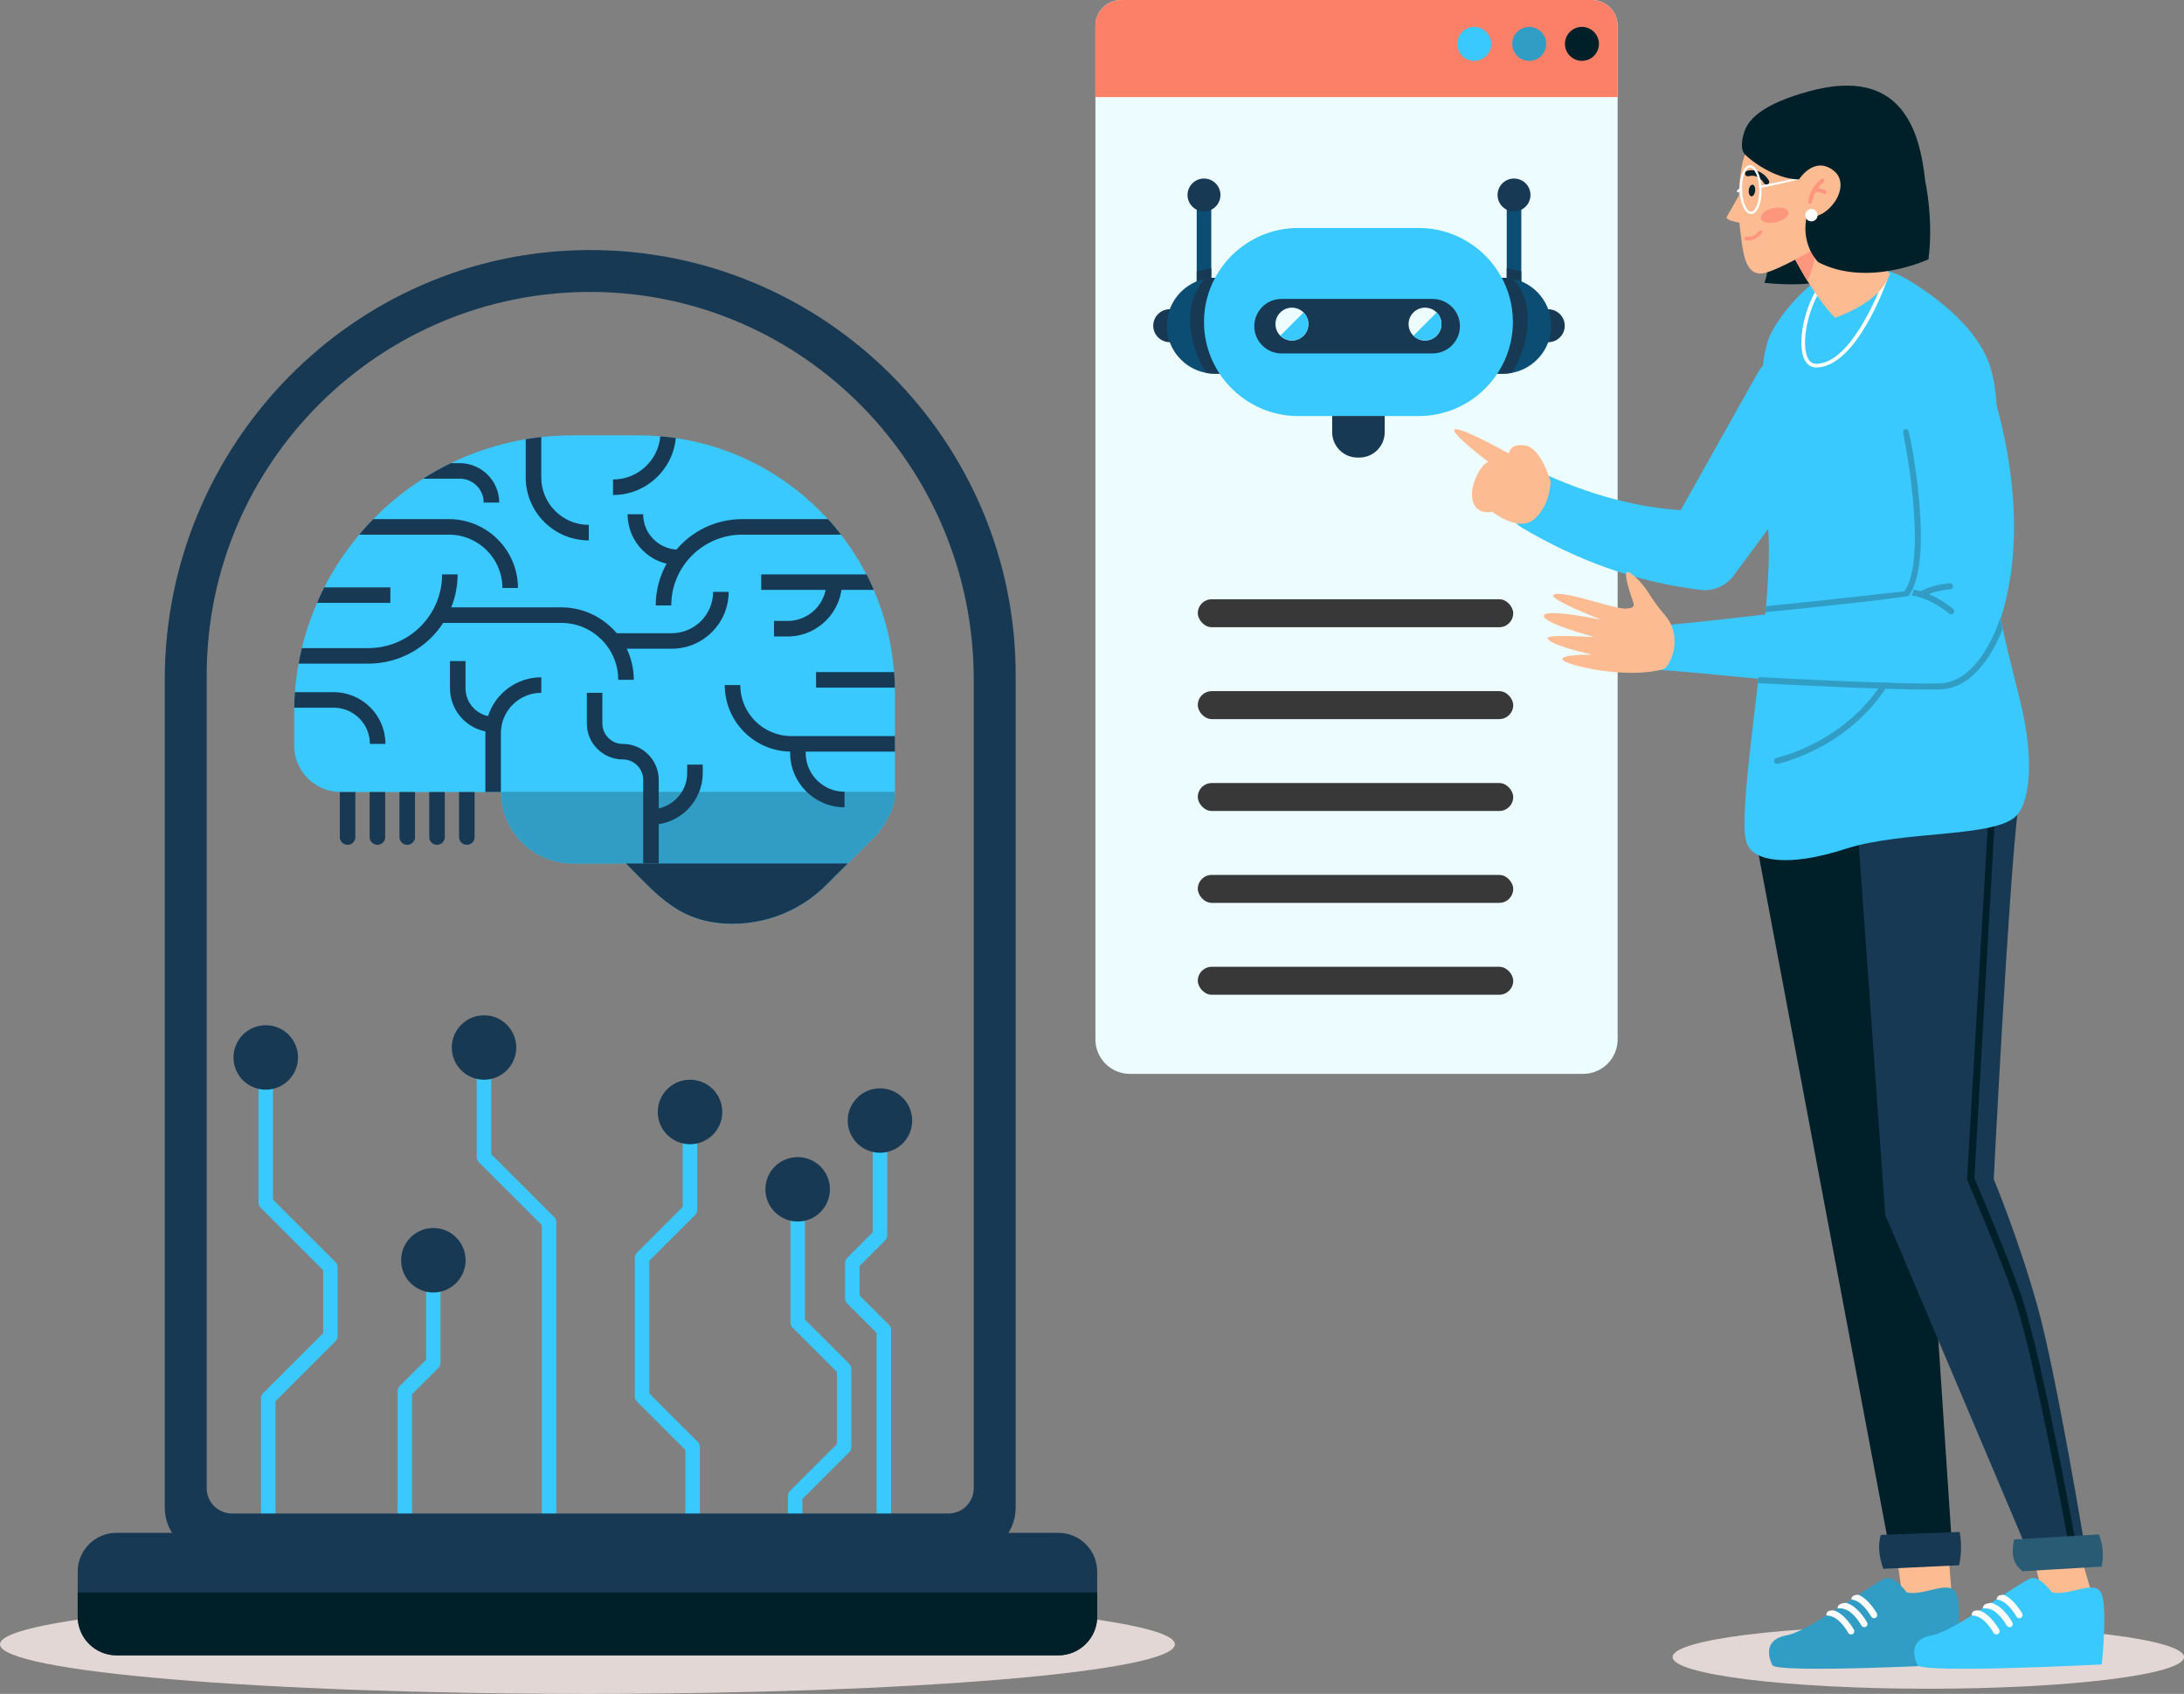 <svg width="597" height="463" viewBox="0 0 597 463" fill="none" xmlns="http://www.w3.org/2000/svg">
<rect x="0" y="0" width="597" height="463" fill="#808080" stroke="none"/>
<g clip-path="url(#clip0)">
<path d="M442.186 7.038V284.097C442.186 289.303 437.964 293.533 432.74 293.533H308.876C303.664 293.533 299.43 289.316 299.43 284.097V7.038C299.43 3.15 302.583 0 306.475 0H435.141C439.033 0 442.186 3.15 442.186 7.038Z" fill="#EDFCFF"/>
<path d="M442.186 7.038V26.542H299.43V7.038C299.43 3.15 302.583 0 306.475 0H435.141C439.033 0 442.186 3.15 442.186 7.038Z" fill="#FC8068"/>
<path d="M407.621 11.993C407.621 14.549 405.537 16.632 402.978 16.632C400.418 16.632 398.334 14.549 398.334 11.993C398.334 9.436 400.418 7.354 402.978 7.354C405.537 7.354 407.621 9.436 407.621 11.993Z" fill="#39C9FE"/>
<path d="M422.661 11.993C422.661 14.549 420.589 16.632 418.017 16.632C415.444 16.632 413.373 14.549 413.373 11.993C413.373 9.436 415.457 7.354 418.017 7.354C420.576 7.354 422.661 9.436 422.661 11.993Z" fill="#319DC5"/>
<path d="M437.067 11.993C437.067 14.549 434.996 16.632 432.423 16.632C429.864 16.632 427.779 14.549 427.779 11.993C427.779 9.436 429.864 7.354 432.423 7.354C434.982 7.354 437.067 9.436 437.067 11.993Z" fill="#002029"/>
<path d="M391.791 95.982H349.839C344.496 95.982 340.129 91.62 340.129 86.282V85.623C340.129 80.286 344.496 75.924 349.839 75.924H391.791C397.134 75.924 401.5 80.286 401.5 85.623V86.282C401.5 91.62 397.134 95.982 391.791 95.982Z" fill="#319DC5"/>
<path d="M331.105 53.295H327.121V81.09H331.105V53.295Z" fill="#0C4E73"/>
<path d="M333.611 53.295C333.611 55.773 331.592 57.789 329.112 57.789C326.632 57.789 324.613 55.773 324.613 53.295C324.613 50.818 326.632 48.801 329.112 48.801C331.592 48.801 333.611 50.805 333.611 53.295Z" fill="#173953"/>
<path d="M331.105 73.275V76.2C330.103 76.503 328.48 76.978 327.121 77.386V74.21C327.121 74.21 329.825 73.485 331.105 73.275Z" fill="#173953"/>
<path d="M324.232 89.037C324.232 91.158 322.754 92.937 320.788 93.412C320.459 93.491 320.102 93.531 319.733 93.531C319.456 93.531 319.179 93.504 318.915 93.451C316.817 93.069 315.234 91.224 315.234 89.023C315.234 86.836 316.791 85.017 318.862 84.608C319.153 84.556 319.443 84.516 319.746 84.516C320.102 84.516 320.459 84.556 320.802 84.635C322.767 85.135 324.232 86.915 324.232 89.037Z" fill="#173953"/>
<path d="M356.343 89.037C356.343 92.647 354.865 95.916 352.49 98.288C350.116 100.66 346.831 102.136 343.229 102.136H332.082C331.303 102.136 330.538 102.07 329.799 101.939C323.665 100.858 318.955 95.468 318.955 89.037C318.955 85.425 320.433 82.157 322.807 79.785C324.575 78.019 326.857 76.741 329.39 76.213C330.261 76.029 331.158 75.937 332.082 75.937H343.229C350.432 75.924 356.343 81.814 356.343 89.037Z" fill="#0C4E73"/>
<path d="M336.527 101.491C336.501 101.715 336.487 101.939 336.448 102.136H332.055C331.276 102.136 330.511 102.07 329.772 101.939C328.005 99.316 325.854 94.703 325.379 89.037C324.812 82.329 327.701 77.966 329.363 76.213C330.234 76.029 331.131 75.937 332.055 75.937H335.604C338.519 81.248 336.923 96.944 336.527 101.491Z" fill="#173953"/>
<path d="M415.853 53.295H411.869V81.09H415.853V53.295Z" fill="#0C4E73"/>
<path d="M409.363 53.295C409.363 55.773 411.382 57.789 413.862 57.789C416.342 57.789 418.361 55.773 418.361 53.295C418.361 50.818 416.342 48.801 413.862 48.801C411.382 48.801 409.363 50.805 409.363 53.295Z" fill="#173953"/>
<path d="M411.869 73.275V76.2C412.872 76.503 414.494 76.978 415.853 77.386V74.21C415.84 74.21 413.136 73.485 411.869 73.275Z" fill="#173953"/>
<path d="M418.729 89.037C418.729 91.514 420.747 93.531 423.227 93.531C425.707 93.531 427.726 91.514 427.726 89.037C427.726 86.559 425.707 84.543 423.227 84.543C420.747 84.543 418.729 86.546 418.729 89.037Z" fill="#173953"/>
<path d="M386.633 89.037C386.633 92.647 388.11 95.916 390.485 98.288C392.86 100.66 396.145 102.136 399.746 102.136H410.894C411.672 102.136 412.437 102.07 413.176 101.939C419.311 100.858 424.02 95.468 424.02 89.037C424.02 85.425 422.543 82.157 420.168 79.785C418.4 78.019 416.118 76.741 413.585 76.213C412.714 76.029 411.817 75.937 410.894 75.937H399.746C392.53 75.924 386.633 81.814 386.633 89.037Z" fill="#0C4E73"/>
<path d="M406.434 101.491C406.461 101.715 406.474 101.939 406.513 102.136H410.906C411.685 102.136 412.45 102.07 413.189 101.939C414.957 99.316 417.107 94.703 417.582 89.037C418.149 82.329 415.26 77.966 413.598 76.213C412.727 76.029 411.83 75.937 410.906 75.937H407.358C404.442 81.248 406.052 96.944 406.434 101.491Z" fill="#173953"/>
<path d="M413.558 88.008C413.558 89.906 413.347 91.751 412.952 93.531C412.952 93.531 412.952 93.531 412.952 93.544C411.87 98.407 409.416 102.756 405.999 106.169C401.342 110.821 394.904 113.721 387.833 113.721H354.852C342.596 113.721 332.266 105.049 329.72 93.531C329.324 91.751 329.113 89.906 329.113 88.008C329.113 83.541 330.261 79.337 332.293 75.673C333.467 73.538 334.944 71.575 336.673 69.861C341.343 65.209 347.767 62.31 354.852 62.31H387.833C397.371 62.31 405.748 67.568 410.181 75.331L410.194 75.344C412.332 79.073 413.558 83.396 413.558 88.008Z" fill="#39C9FE"/>
<path d="M350.313 96.601C346.197 96.601 342.859 93.254 342.859 89.155C342.859 85.043 346.21 81.709 350.313 81.709H391.619C395.735 81.709 399.073 85.056 399.073 89.155C399.073 93.267 395.722 96.601 391.619 96.601H350.313Z" fill="#173953"/>
<path d="M356.329 91.764C354.574 93.517 351.725 93.517 349.97 91.764C348.216 90.012 348.216 87.165 349.97 85.412C351.725 83.659 354.574 83.659 356.329 85.412C358.084 87.165 358.084 90.012 356.329 91.764Z" fill="#EDFCFF"/>
<path d="M356.329 91.764C354.575 93.517 351.725 93.517 349.971 91.764L356.329 85.412C358.084 87.165 358.084 90.012 356.329 91.764Z" fill="#39C9FE"/>
<path d="M392.714 91.764C390.959 93.517 388.11 93.517 386.355 91.764C384.6 90.012 384.6 87.165 386.355 85.412C388.11 83.659 390.959 83.659 392.714 85.412C394.468 87.165 394.468 90.012 392.714 91.764Z" fill="#EDFCFF"/>
<path d="M392.714 91.764C390.96 93.517 388.11 93.517 386.355 91.764L392.714 85.412C394.469 87.165 394.469 90.012 392.714 91.764Z" fill="#39C9FE"/>
<path d="M371.567 125.067H371.092C367.253 125.067 364.152 121.957 364.152 118.135V113.707H378.506V118.135C378.506 121.97 375.406 125.067 371.567 125.067Z" fill="#173953"/>
<path d="M160.579 463C249.264 463 321.158 456.934 321.158 449.452C321.158 441.97 249.264 435.904 160.579 435.904C71.894 435.904 0 441.97 0 449.452C0 456.934 71.894 463 160.579 463Z" fill="#E3D7D5"/>
<path d="M73.325 415.675C72.23 415.675 71.346 414.792 71.346 413.698V382.187C71.346 381.66 71.557 381.159 71.927 380.79L88.325 364.409V347.171L71.241 330.104C70.871 329.735 70.66 329.234 70.66 328.707V291.78C70.66 290.686 71.544 289.803 72.639 289.803C73.734 289.803 74.618 290.686 74.618 291.78V327.89L91.702 344.957C92.072 345.326 92.283 345.827 92.283 346.354V365.226C92.283 365.753 92.072 366.254 91.702 366.623L75.304 383.004V413.698C75.304 414.792 74.42 415.675 73.325 415.675Z" fill="#39C9FE"/>
<path d="M110.659 417.968C109.564 417.968 108.68 417.085 108.68 415.991V380.276C108.68 379.749 108.891 379.248 109.26 378.879L116.476 371.67V349.411C116.476 348.317 117.36 347.435 118.455 347.435C119.55 347.435 120.434 348.317 120.434 349.411V372.488C120.434 373.015 120.223 373.516 119.854 373.885L112.637 381.093V415.991C112.637 417.072 111.74 417.968 110.659 417.968Z" fill="#39C9FE"/>
<path d="M150.092 417.968C148.997 417.968 148.113 417.085 148.113 415.991V334.875L130.897 317.677C130.527 317.308 130.316 316.807 130.316 316.28V289.382C130.316 288.288 131.2 287.405 132.295 287.405C133.39 287.405 134.274 288.288 134.274 289.382V315.463L151.49 332.661C151.86 333.03 152.071 333.531 152.071 334.058V415.991C152.071 417.072 151.187 417.968 150.092 417.968Z" fill="#39C9FE"/>
<path d="M189.327 420.959C188.232 420.959 187.348 420.076 187.348 418.983V396.315L174.116 383.097C173.746 382.728 173.535 382.227 173.535 381.7V343.797C173.535 343.27 173.746 342.769 174.116 342.4L186.635 329.893V306.277C186.635 305.183 187.519 304.3 188.614 304.3C189.709 304.3 190.593 305.183 190.593 306.277V330.711C190.593 331.238 190.382 331.738 190.013 332.107L177.493 344.614V380.882L190.725 394.101C191.094 394.47 191.305 394.971 191.305 395.498V418.983C191.305 420.076 190.422 420.959 189.327 420.959Z" fill="#39C9FE"/>
<path d="M217.346 422.198C216.251 422.198 215.367 421.315 215.367 420.221V408.914C215.367 408.387 215.578 407.886 215.948 407.517L228.758 394.72V374.978L216.647 362.88C216.277 362.511 216.066 362.01 216.066 361.483V327.706C216.066 326.612 216.95 325.729 218.045 325.729C219.14 325.729 220.024 326.612 220.024 327.706V360.666L232.135 372.764C232.504 373.133 232.715 373.634 232.715 374.161V395.551C232.715 396.078 232.504 396.579 232.135 396.948L219.325 409.744V420.221C219.325 421.315 218.441 422.198 217.346 422.198Z" fill="#39C9FE"/>
<path d="M241.596 415.675C240.501 415.675 239.617 414.792 239.617 413.698V364.317L231.582 356.291C231.213 355.922 231.002 355.421 231.002 354.894V345.22C231.002 344.693 231.213 344.192 231.582 343.823L238.561 336.852V311.008C238.561 309.914 239.445 309.031 240.54 309.031C241.635 309.031 242.519 309.914 242.519 311.008V337.669C242.519 338.196 242.308 338.697 241.939 339.066L234.96 346.038V354.077L242.994 362.103C243.363 362.472 243.574 362.972 243.574 363.5V413.698C243.574 414.792 242.691 415.675 241.596 415.675Z" fill="#39C9FE"/>
<path d="M81.465 289.039C81.465 293.902 77.52 297.856 72.639 297.856C67.771 297.856 63.826 293.915 63.826 289.039C63.826 284.176 67.771 280.235 72.639 280.235C77.52 280.222 81.465 284.176 81.465 289.039Z" fill="#173953"/>
<path d="M127.27 344.469C127.27 349.332 123.325 353.286 118.457 353.286C113.589 353.286 109.645 349.345 109.645 344.469C109.645 339.606 113.589 335.653 118.457 335.653C123.325 335.653 127.27 339.606 127.27 344.469Z" fill="#173953"/>
<path d="M141.121 286.324C141.121 291.187 137.177 295.128 132.309 295.128C127.441 295.128 123.496 291.187 123.496 286.324C123.496 281.461 127.441 277.521 132.309 277.521C137.177 277.507 141.121 281.448 141.121 286.324Z" fill="#173953"/>
<path d="M197.439 303.944C197.439 308.807 193.495 312.761 188.613 312.761C183.745 312.761 179.801 308.82 179.801 303.944C179.801 299.081 183.745 295.128 188.613 295.128C193.481 295.128 197.439 299.068 197.439 303.944Z" fill="#173953"/>
<path d="M226.859 325.083C226.859 329.946 222.915 333.887 218.046 333.887C213.178 333.887 209.221 329.946 209.221 325.083C209.221 320.22 213.165 316.28 218.046 316.28C222.915 316.28 226.859 320.22 226.859 325.083Z" fill="#173953"/>
<path d="M249.352 306.29C249.352 311.153 245.407 315.094 240.539 315.094C235.671 315.094 231.727 311.153 231.727 306.29C231.727 301.427 235.671 297.487 240.539 297.487C245.394 297.473 249.352 301.427 249.352 306.29Z" fill="#173953"/>
<path d="M299.918 429.552V441.887C299.918 447.699 295.156 452.457 289.338 452.457H31.821C26.003 452.457 21.24 447.699 21.24 441.887V429.552C21.24 423.74 26.003 418.983 31.821 418.983H289.338C295.156 418.983 299.918 423.74 299.918 429.552Z" fill="#173953"/>
<path d="M299.918 435.285V441.887C299.918 447.699 295.156 452.457 289.338 452.457H31.821C26.003 452.457 21.24 447.699 21.24 441.887V435.285H299.918Z" fill="#002029"/>
<path d="M264.562 425.15H58.126C50.897 425.15 45.039 419.299 45.039 412.077V185.796C45.039 121.694 96.477 68.715 160.658 68.346C225.09 67.977 277.636 120.231 277.636 184.517V412.077C277.636 419.299 271.778 425.15 264.562 425.15ZM63.416 413.698H259.259C263.071 413.698 266.172 410.614 266.172 406.792V185.677C266.172 127.888 219.8 80.141 161.951 79.798C103.864 79.469 56.503 126.57 56.503 184.517V406.792C56.503 410.614 59.604 413.698 63.416 413.698Z" fill="#173953"/>
<path d="M244.628 189.09V216.489H93.152C86.121 216.489 80.408 210.783 80.408 203.758V194.955C80.408 194.441 80.408 193.94 80.421 193.453C80.448 192.029 80.501 190.606 80.619 189.209C80.817 186.586 81.147 183.99 81.622 181.42C81.873 179.997 82.176 178.574 82.506 177.177C83.522 172.894 84.933 168.755 86.648 164.802C87.268 163.365 87.928 161.955 88.64 160.558C91.252 155.379 94.485 150.555 98.178 146.154C99.405 144.691 100.685 143.267 102.044 141.91C104.273 139.604 106.661 137.442 109.181 135.439C111.252 133.805 113.403 132.276 115.632 130.853C118.073 129.298 120.606 127.888 123.218 126.609C129.59 123.512 136.476 121.285 143.693 120.059C145.091 119.822 146.516 119.638 147.941 119.466C150.724 119.177 153.574 119.005 156.437 119.005H174.471C176.516 119.005 178.508 119.084 180.5 119.282C181.924 119.387 183.323 119.532 184.721 119.743C201.12 122.142 215.671 130.234 226.304 141.923C227.57 143.281 228.771 144.704 229.892 146.167C232.531 149.554 234.866 153.191 236.832 157.026C237.557 158.423 238.23 159.833 238.85 161.27C241.871 168.228 243.797 175.78 244.391 183.713C244.496 185.11 244.562 186.534 244.589 187.957C244.628 188.326 244.628 188.708 244.628 189.09Z" fill="#39C9FE"/>
<path d="M244.642 216.489C244.642 220.562 242.993 223.579 240.288 227.335C240.183 227.494 240.051 227.665 239.932 227.849L225.882 241.885C219.088 248.659 209.88 252.481 200.289 252.481C193.112 252.481 187.98 250.517 183.653 247.552C179.326 244.587 175.79 240.672 171.872 236.732L171.147 236.007H156.516C149.762 236.007 143.772 232.554 140.263 227.322C138.165 224.212 136.965 220.496 136.965 216.476H244.642V216.489Z" fill="#39C9FE"/>
<path d="M244.642 216.489C244.642 220.562 242.993 223.579 240.288 227.335C240.183 227.494 240.051 227.665 239.932 227.849L225.882 241.885C219.088 248.659 209.88 252.481 200.289 252.481C193.112 252.481 187.98 250.517 183.653 247.552C179.326 244.587 175.79 240.672 171.872 236.732L171.147 236.007H156.516C149.762 236.007 143.772 232.554 140.263 227.322C138.165 224.212 136.965 220.496 136.965 216.476H244.642V216.489Z" fill="#319DC5"/>
<path d="M231.74 236.02L225.856 241.898C219.075 248.672 209.867 252.494 200.263 252.494C193.086 252.494 187.954 250.53 183.627 247.578C179.3 244.613 175.764 240.699 171.833 236.758L171.107 236.034H231.74V236.02Z" fill="#173953"/>
<path d="M105.356 203.324H101.108C101.108 197.868 96.675 193.439 91.213 193.439H80.422C80.448 192.016 80.501 190.593 80.607 189.196H91.2C99.01 189.196 105.356 195.535 105.356 203.324Z" fill="#173953"/>
<path d="M125.09 157C125.09 160.189 124.47 163.233 123.349 166.014C122.755 167.503 122.03 168.927 121.146 170.258C116.819 176.966 109.246 181.394 100.671 181.394H81.621C81.872 179.971 82.175 178.547 82.518 177.15H100.684C111.819 177.15 120.856 168.11 120.856 157H125.09Z" fill="#173953"/>
<path d="M244.628 201.202V205.445H216C206.106 205.261 198.111 197.169 198.111 187.245H202.359C202.359 194.942 208.626 201.202 216.33 201.202H244.628Z" fill="#173953"/>
<path d="M106.701 160.545V164.789H86.648C87.269 163.352 87.928 161.942 88.641 160.545H106.701Z" fill="#173953"/>
<path d="M229.905 146.14H202.887C192.201 146.14 183.494 154.812 183.494 165.487H179.246C179.246 161.349 180.328 157.461 182.214 154.074C182.98 152.69 183.877 151.399 184.919 150.213C189.233 145.126 195.684 141.897 202.887 141.897H226.317C227.597 143.254 228.784 144.678 229.905 146.14Z" fill="#173953"/>
<path d="M238.877 161.243H208.086V157H236.872C237.584 158.41 238.257 159.807 238.877 161.243Z" fill="#173953"/>
<path d="M147.966 185.124V189.367C141.871 189.367 136.924 194.309 136.924 200.398V216.476H132.676V200.398C132.676 200.253 132.676 200.082 132.702 199.937C132.729 198.474 132.979 197.077 133.401 195.759C135.38 189.591 141.159 185.124 147.966 185.124Z" fill="#173953"/>
<path d="M160.948 143.465V147.709C151.436 147.709 143.705 139.986 143.705 130.484V120.046C145.103 119.809 146.528 119.625 147.953 119.453V130.484C147.953 137.653 153.771 143.465 160.948 143.465Z" fill="#173953"/>
<path d="M184.734 119.73C183.903 128.454 176.541 135.307 167.57 135.307V131.064C174.351 131.064 179.905 125.871 180.499 119.269C181.924 119.361 183.335 119.519 184.734 119.73Z" fill="#173953"/>
<path d="M141.581 160.716H137.333C137.333 152.677 130.776 146.14 122.716 146.14H98.178C99.405 144.678 100.684 143.254 102.043 141.897H122.716C133.098 141.897 141.581 150.344 141.581 160.716Z" fill="#173953"/>
<path d="M185.882 154.483H185.499C177.808 154.483 171.555 148.236 171.555 140.553H175.803C175.803 145.89 180.156 150.239 185.499 150.239H185.882V154.483Z" fill="#173953"/>
<path d="M135.024 200.147C128.402 200.147 123.006 194.757 123.006 188.141V180.695H127.254V188.141C127.254 192.425 130.737 195.904 135.024 195.904V200.147Z" fill="#173953"/>
<path d="M180.065 236.02H175.817V213.155C175.817 210.084 173.31 207.58 170.237 207.58C164.814 207.58 160.408 203.179 160.408 197.762V189.367H164.656V197.762C164.656 200.833 167.163 203.337 170.237 203.337C175.659 203.337 180.065 207.739 180.065 213.155V236.02Z" fill="#173953"/>
<path d="M177.939 225.438V221.194C183.401 221.194 187.847 216.753 187.847 211.297V209.004H192.095V211.297C192.095 219.085 185.749 225.438 177.939 225.438Z" fill="#173953"/>
<path d="M173.244 185.822H168.996C168.996 177.243 162.004 170.258 153.416 170.258H119.986V166.014H153.416C164.353 166.027 173.244 174.91 173.244 185.822Z" fill="#173953"/>
<path d="M183.612 177.322H167.57V173.078H183.612C189.852 173.078 194.932 168.004 194.932 161.771H199.18C199.18 170.35 192.201 177.322 183.612 177.322Z" fill="#173953"/>
<path d="M230.856 220.654C222.664 220.654 215.988 213.985 215.988 205.801V203.324H220.236V205.801C220.236 211.653 224.999 216.41 230.856 216.41V220.654Z" fill="#173953"/>
<path d="M215.289 173.974H211.568V169.731H215.289C221.146 169.731 225.909 164.973 225.909 159.122H230.157C230.157 167.319 223.481 173.974 215.289 173.974Z" fill="#173953"/>
<path d="M244.616 187.944H223.072V183.7H244.418C244.523 185.097 244.589 186.521 244.616 187.944Z" fill="#173953"/>
<path d="M136.464 137.377H132.216C132.216 133.765 129.288 130.84 125.673 130.84H115.646C118.087 129.285 120.62 127.875 123.232 126.596H125.673C131.609 126.596 136.464 131.433 136.464 137.377Z" fill="#173953"/>
<path d="M92.889 216.476V228.811C92.889 230.011 93.878 230.96 95.079 230.92C95.092 230.92 95.105 230.92 95.118 230.92C96.24 230.867 97.137 229.945 97.137 228.825V216.489H92.889V216.476Z" fill="#173953"/>
<path d="M101.041 216.476V228.811C101.041 230.011 102.03 230.96 103.231 230.92C103.244 230.92 103.257 230.92 103.271 230.92C104.392 230.867 105.289 229.945 105.289 228.825V216.489H101.041V216.476Z" fill="#173953"/>
<path d="M109.195 216.476V228.811C109.195 230.011 110.185 230.96 111.385 230.92C111.398 230.92 111.412 230.92 111.425 230.92C112.546 230.867 113.443 229.945 113.443 228.825V216.489H109.195V216.476Z" fill="#173953"/>
<path d="M117.334 216.476V228.811C117.334 230.011 118.323 230.96 119.524 230.92C119.537 230.92 119.55 230.92 119.564 230.92C120.685 230.867 121.582 229.945 121.582 228.825V216.489H117.334V216.476Z" fill="#173953"/>
<path d="M125.488 216.476V228.811C125.488 230.011 126.478 230.96 127.678 230.92C127.691 230.92 127.705 230.92 127.718 230.92C128.839 230.867 129.736 229.945 129.736 228.825V216.489H125.488V216.476Z" fill="#173953"/>
<path d="M527.107 461.59C565.708 461.59 597.001 457.713 597.001 452.931C597.001 448.149 565.708 444.273 527.107 444.273C488.505 444.273 457.213 448.149 457.213 452.931C457.213 457.713 488.505 461.59 527.107 461.59Z" fill="#E3D7D5"/>
<path d="M416.014 144.23C423.283 148.526 431.053 152.308 439.272 155.221C447.478 158.146 456.106 160.176 464.865 161.23C468.467 161.665 471.844 160.084 473.863 157.369L474.628 156.328L503.625 117.239C508.189 111.085 506.897 102.387 500.736 97.814C494.575 93.254 485.868 94.545 481.29 100.7C480.947 101.161 480.604 101.701 480.34 102.176L459.417 139.459C454.456 139.103 449.509 138.365 444.602 137.245C437.412 135.611 430.314 133.159 423.349 130.075L423.309 130.062C419.285 128.283 414.576 130.102 412.795 134.121C411.119 137.877 412.57 142.2 416.014 144.23Z" fill="#39C9FE"/>
<path d="M407.662 139.946C407.768 139.933 407.886 139.92 407.992 139.894C407.992 139.894 408.203 140.065 408.585 140.342C410.419 141.633 416.052 145.113 419.641 141.686C419.918 141.422 420.182 141.146 420.432 140.869C420.696 140.553 420.947 140.236 421.184 139.907C423.955 136.019 423.849 131.538 423.849 131.538C423.849 131.538 421.277 122.379 416.87 121.746C414.324 121.377 413.269 122.208 412.847 122.959C412.53 123.512 412.543 124.026 412.543 124.026C412.543 124.026 412.253 123.868 411.752 123.591C408.928 122.036 399.351 116.857 397.728 117.345C395.815 117.911 406.884 126.28 406.884 126.28C406.884 126.28 405.142 126.451 403.269 130.945C401.422 135.36 402.213 140.698 407.662 139.946Z" fill="#FDBB92"/>
<path d="M411.066 133.238C411.29 133.146 411.409 132.909 411.356 132.672C411.29 132.408 411.026 132.25 410.775 132.316C410.736 132.329 409.351 132.566 407.134 130.866C406.923 130.695 406.607 130.748 406.448 130.958C406.29 131.169 406.33 131.486 406.541 131.644C409.192 133.673 410.934 133.291 411 133.265C411.013 133.265 411.039 133.252 411.066 133.238Z" fill="#FDBB92"/>
<path d="M410.301 137.034C410.499 136.955 410.631 136.744 410.604 136.52C410.578 136.256 410.327 136.059 410.064 136.098C410.024 136.098 407.544 136.362 405.789 134.688C405.591 134.504 405.288 134.504 405.09 134.701C404.905 134.899 404.905 135.202 405.103 135.4C407.201 137.416 410.05 137.087 410.169 137.073C410.209 137.06 410.261 137.047 410.301 137.034Z" fill="#FDBB92"/>
<path d="M412.003 129.601C412.57 129.904 413.362 129.786 414.206 129.443C416.277 128.586 418.718 126.399 419.338 125.819C419.536 125.634 419.549 125.331 419.364 125.133C419.18 124.936 418.876 124.923 418.665 125.107C416.739 126.886 413.428 129.285 412.465 128.744C412.135 128.56 412.056 127.835 412.24 126.754L412.834 122.972C412.517 123.526 412.531 124.04 412.531 124.04C412.531 124.04 412.24 123.881 411.739 123.605L411.277 126.596C411.185 127.176 410.855 128.982 412.003 129.601Z" fill="#FDBB92"/>
<path d="M407.662 139.946C407.768 139.933 407.873 139.92 407.992 139.894C407.992 139.894 408.203 140.065 408.586 140.342C414.258 132.896 409.641 127.374 409.588 127.321C409.417 127.11 409.1 127.097 408.902 127.268C408.691 127.44 408.678 127.756 408.849 127.954C409.034 128.178 413.071 133.054 407.662 139.946Z" fill="#FDBB92"/>
<path d="M523.136 265.001L533.663 423.819L516.381 422.765L479.033 224.634L519.706 226.018L523.136 265.001Z" fill="#002029"/>
<path d="M532.45 422.712L533.663 437.828C533.663 437.828 528.439 440.846 520.458 439.436L517.951 421.579L532.45 422.712Z" fill="#FDBB92"/>
<path d="M514.111 419.549C513.214 422.739 513.755 425.783 514.811 428.814L535.523 427.839C536.182 424.808 536.209 421.776 535.694 418.745L514.111 419.549Z" fill="#173953"/>
<path d="M484.442 455.119C485.564 457.504 534.811 454.948 534.811 454.948C534.811 454.948 536.368 440.332 534.838 435.838C533.294 431.331 526.117 436.392 521.196 435.258C521.196 435.258 518.241 431.173 515.854 431.318C514.97 431.371 511.869 433.361 507.991 435.917C507.358 436.326 506.711 436.761 506.052 437.196C505.59 437.499 505.128 437.815 504.653 438.118C503.888 438.632 503.096 439.133 502.318 439.647C502.015 439.845 501.724 440.029 501.434 440.214C500.722 440.675 499.996 441.136 499.284 441.584C494.97 444.273 490.88 446.54 488.519 446.961C482.16 448.068 483.321 452.72 484.442 455.119Z" fill="#319DC5"/>
<path d="M502.305 439.634C503.044 439.542 503.967 439.621 505.01 440.161C507.107 441.255 508.796 444.273 508.822 444.312C508.941 444.523 509.112 444.668 509.337 444.734C509.561 444.8 509.812 444.787 510.023 444.668C510.458 444.431 510.603 443.891 510.366 443.469C510.287 443.324 508.413 439.95 505.828 438.606C505.419 438.395 505.023 438.237 504.653 438.118C503.361 438.224 502.279 438.5 502.305 439.634Z" fill="white"/>
<path d="M506.051 437.183C506.552 437.248 507.106 437.407 507.673 437.71C509.784 438.804 511.46 441.822 511.486 441.861C511.605 442.059 511.79 442.217 512.001 442.283C512.225 442.349 512.475 442.335 512.7 442.217C513.122 441.98 513.28 441.453 513.043 441.018C512.964 440.873 511.09 437.499 508.505 436.155C508.333 436.062 508.162 435.983 508.003 435.917C507.172 435.983 506.235 435.931 506.051 437.183Z" fill="white"/>
<path d="M499.257 441.571C499.877 441.584 500.616 441.716 501.407 442.138C503.518 443.232 505.194 446.25 505.207 446.289C505.326 446.5 505.51 446.645 505.721 446.711C505.946 446.777 506.196 446.764 506.421 446.645C506.843 446.408 507.001 445.867 506.764 445.446C506.684 445.301 504.798 441.927 502.225 440.583C501.962 440.438 501.685 440.319 501.421 440.227C500.022 440.069 499.178 440.425 499.257 441.571Z" fill="white"/>
<path d="M570.154 424.439L554.771 425.137L515.339 332.081L507.793 226.742L543.241 222.723L543.571 222.644L545.405 222.183L545.471 222.169L551.632 220.957C549.006 242.491 544.996 322.316 544.996 322.316C544.996 322.316 551.592 338.051 556.869 356.765C562.146 375.492 570.154 424.439 570.154 424.439Z" fill="#173953"/>
<path d="M566.723 423.424C566.671 423.437 566.605 423.437 566.539 423.437C566.064 423.437 565.655 423.108 565.562 422.62C565.47 422.106 556.169 371.038 550.642 354.828C547.014 344.153 537.871 322.816 537.779 322.605C537.726 322.474 537.687 322.316 537.7 322.157L543.557 222.617L545.391 222.156L539.705 322.039C540.681 324.319 549.072 344.021 552.528 354.182C558.095 370.537 567.423 421.737 567.515 422.264C567.62 422.818 567.264 423.332 566.723 423.424Z" fill="#002029"/>
<path d="M567.964 422.449L572.423 437.815C572.423 437.815 567.199 440.833 559.217 439.423L554.771 421.408L567.964 422.449Z" fill="#FDBB92"/>
<path d="M550.562 420.801C549.797 424.491 550.021 427.233 552.831 429.473L574.48 428.221C575.14 425.19 574.85 422.225 573.728 419.404L550.562 420.801Z" fill="#2A5B74"/>
<path d="M524.151 455.119C525.272 457.504 574.52 454.948 574.52 454.948C574.52 454.948 576.09 440.332 574.546 435.838C573.003 431.331 565.826 436.392 560.905 435.259C560.905 435.259 557.95 431.173 555.562 431.318C554.678 431.371 551.591 433.361 547.699 435.917C547.079 436.326 546.42 436.761 545.76 437.196C545.298 437.499 544.823 437.815 544.349 438.118C543.583 438.632 542.792 439.133 542.014 439.647C541.71 439.845 541.42 440.029 541.13 440.214C540.417 440.675 539.692 441.136 538.966 441.584C534.652 444.273 530.562 446.54 528.201 446.961C521.868 448.068 523.029 452.72 524.151 455.119Z" fill="#39C9FE"/>
<path d="M542.026 439.634C542.765 439.542 543.702 439.621 544.731 440.161C546.829 441.255 548.517 444.273 548.544 444.312C548.662 444.523 548.834 444.668 549.058 444.734C549.282 444.8 549.533 444.787 549.744 444.668C550.18 444.431 550.325 443.891 550.087 443.469C550.008 443.324 548.135 439.95 545.549 438.606C545.153 438.395 544.744 438.237 544.375 438.118C543.069 438.224 541.987 438.5 542.026 439.634Z" fill="white"/>
<path d="M545.762 437.183C546.263 437.249 546.817 437.407 547.384 437.71C549.495 438.804 551.171 441.822 551.197 441.861C551.303 442.059 551.5 442.217 551.712 442.283C551.936 442.349 552.186 442.336 552.411 442.217C552.846 441.98 552.991 441.453 552.754 441.018C552.675 440.873 550.801 437.499 548.215 436.155C548.044 436.062 547.873 435.983 547.714 435.917C546.883 435.983 545.96 435.931 545.762 437.183Z" fill="white"/>
<path d="M538.98 441.571C539.6 441.584 540.339 441.716 541.13 442.138C543.241 443.232 544.916 446.25 544.93 446.289C545.048 446.5 545.233 446.645 545.444 446.711C545.668 446.777 545.919 446.764 546.143 446.645C546.566 446.408 546.724 445.867 546.486 445.446C546.407 445.301 544.534 441.927 541.948 440.583C541.671 440.438 541.407 440.319 541.143 440.227C539.732 440.069 538.901 440.425 538.98 441.571Z" fill="white"/>
<path d="M482.292 77.307C485.537 68.807 479.996 58.066 479.996 58.066C483.914 56.906 494.152 63.061 496.394 75.699C496.487 76.2 496.553 76.74 496.619 77.294C491.896 77.9 487.054 77.795 482.292 77.307Z" fill="#002029"/>
<path d="M551.434 222.71C545.999 229.101 520.34 226.887 504.575 232.001C488.81 237.114 479.417 235.454 477.504 230.551C476.052 226.822 477.266 214.539 478.968 199.937C479.113 198.671 479.271 197.38 479.417 196.075C479.614 194.415 479.825 192.715 480.023 191.015C480.182 189.736 480.327 188.445 480.485 187.153C480.498 187.008 480.511 186.863 480.538 186.718C480.604 186.165 480.67 185.624 480.736 185.071C480.855 184.056 480.973 183.041 481.092 182.027C481.224 180.854 481.356 179.668 481.488 178.495C481.501 178.376 481.514 178.271 481.527 178.152C481.58 177.677 481.633 177.19 481.686 176.715C482.002 173.737 482.306 170.785 482.556 167.925C482.583 167.556 482.622 167.2 482.662 166.831C482.675 166.634 482.688 166.436 482.715 166.251C482.741 165.882 482.767 165.527 482.807 165.171C483.599 155.577 483.862 147.076 482.992 141.462C482.939 141.106 482.886 140.75 482.833 140.381C481.118 128.81 481.303 118.887 481.514 107.737C481.672 99.158 482.266 96.364 483.361 92.885C484.957 87.824 495.102 74.724 503.875 73.261C510.261 72.194 516.83 73.499 522.319 76.925C529.39 81.34 538.73 88.47 542.846 97.234C544.456 100.66 545.273 104.627 545.63 108.963C546.303 117.134 545.287 126.636 544.68 136.388C544.205 144.15 543.994 152.071 545.089 159.609C545.511 162.456 546.105 165.606 546.804 168.927C546.923 169.493 547.054 170.073 547.173 170.653C547.266 171.088 547.371 171.536 547.463 171.984C547.648 172.788 547.833 173.618 548.018 174.435C548.4 176.083 548.796 177.743 549.205 179.43C549.508 180.682 549.812 181.934 550.128 183.199C550.537 184.834 550.946 186.481 551.342 188.128C551.659 189.394 551.975 190.646 552.279 191.897C556.276 208.305 554.653 218.927 551.434 222.71Z" fill="#39C9FE"/>
<path d="M521.844 117.938C521.752 117.49 521.317 117.2 520.868 117.292C520.42 117.384 520.129 117.819 520.222 118.267C520.301 118.61 527.161 152.176 520.591 161.626C517.412 161.981 494.021 164.604 482.715 165.698C482.689 166.054 482.663 166.383 482.623 166.739C482.61 166.937 482.584 167.161 482.57 167.345C494.549 166.186 520.829 163.247 521.132 163.22C521.356 163.194 521.554 163.075 521.699 162.904C529.061 153.27 522.148 119.374 521.844 117.938Z" fill="#319DC5"/>
<path d="M485.775 208.793C485.392 208.793 485.049 208.516 484.957 208.134C484.864 207.686 485.155 207.251 485.603 207.145C485.814 207.106 506.21 202.665 516.289 183.489C516.5 183.081 517.001 182.923 517.41 183.134C517.819 183.344 517.977 183.845 517.766 184.254C512.305 194.652 503.954 200.767 497.898 204.062C491.355 207.633 486.157 208.727 485.946 208.78C485.893 208.793 485.827 208.793 485.775 208.793Z" fill="#319DC5"/>
<path d="M496.448 100.436C494.905 100.436 493.744 99.54 493.071 97.866C490.96 92.568 494.113 80.721 498.784 76.385L499.47 77.11C495.116 81.156 492.055 92.582 494.008 97.497C494.536 98.802 495.327 99.448 496.462 99.448C496.475 99.448 496.475 99.448 496.488 99.448C506.752 99.356 514.892 76.319 514.984 76.095L515.921 76.424C515.578 77.4 507.464 100.357 496.501 100.449C496.475 100.436 496.462 100.436 496.448 100.436Z" fill="white"/>
<path d="M488.889 67.41C488.889 67.41 489.324 68.306 490.063 69.743C490.102 69.822 490.142 69.901 490.195 69.993C490.208 70.006 490.208 70.019 490.221 70.046C490.762 71.06 491.448 72.326 492.24 73.709C492.53 74.21 492.833 74.737 493.15 75.278C493.44 75.765 493.73 76.253 494.047 76.754C496.224 80.286 498.889 84.121 501.619 86.875C509.429 83.936 514.786 80.075 516.633 74.895C516.633 74.895 508.097 64.682 507.78 54.929L488.889 67.41Z" fill="#FDBB92"/>
<path d="M490.062 69.743C490.102 69.822 490.142 69.901 490.194 69.993C490.208 70.006 490.208 70.019 490.221 70.046C490.762 71.06 491.448 72.326 492.239 73.709C492.53 74.21 492.833 74.737 493.15 75.278C493.44 75.765 493.73 76.253 494.047 76.754C496.092 72.892 496.632 66.685 496.685 66.553L490.062 69.743Z" fill="#FD967D"/>
<path d="M476.197 66.975C476.316 67.713 476.461 68.425 476.593 69.11C477.529 73.538 479.284 75.027 481.817 74.724C486.355 74.171 506.051 62.955 513.571 55.246C521.091 47.536 515.286 34.515 506.553 32.763C500.326 31.524 488.703 35.082 482.529 37.243C479.534 38.285 477.239 40.749 476.474 43.846C475.775 46.693 475.418 50.04 475.313 53.48C475.207 53.664 472.529 58.343 472.002 59.292C471.593 60.043 474.231 60.636 475.484 60.873C475.524 61.413 475.577 61.941 475.63 62.481L476.197 66.975Z" fill="#FDBB92"/>
<path d="M482.9 50.488C483.005 50.488 483.124 50.449 483.229 50.396C483.599 50.198 483.744 49.737 483.533 49.368C482.834 48.077 480.683 45.849 477.57 46.693C477.161 46.798 476.923 47.22 477.029 47.628C477.134 48.037 477.557 48.274 477.966 48.169C480.71 47.417 482.134 49.987 482.187 50.093C482.345 50.343 482.623 50.501 482.9 50.488Z" fill="#002029"/>
<path d="M475.538 51.622C475.538 51.727 475.538 51.819 475.538 51.925C475.538 52.043 475.551 52.162 475.551 52.267C475.722 55.839 477.094 58.567 478.717 58.514C480.392 58.475 481.632 55.496 481.527 51.753C481.421 48.011 480.023 45.111 478.348 45.151C476.725 45.203 475.511 48.011 475.538 51.622ZM476.21 52.531C476.197 52.32 476.184 52.122 476.184 51.898C476.184 51.846 476.184 51.793 476.184 51.74C476.118 48.208 477.253 45.823 478.374 45.783C479.482 45.757 480.801 48.195 480.894 51.767C480.986 55.325 479.812 57.842 478.704 57.868C477.635 57.908 476.435 55.786 476.21 52.531Z" fill="white"/>
<path d="M474.891 52.505C475.023 52.623 475.234 52.597 475.34 52.452C475.406 52.36 475.485 52.307 475.564 52.267C475.603 52.254 475.63 52.241 475.669 52.241C475.854 52.241 476.039 52.425 476.039 52.425C476.092 52.478 476.158 52.518 476.223 52.531C476.21 52.32 476.197 52.122 476.197 51.898C476.197 51.846 476.197 51.793 476.197 51.74C476.052 51.661 475.881 51.595 475.669 51.595C475.643 51.595 475.603 51.595 475.564 51.608C475.366 51.635 475.102 51.74 474.865 52.043C474.733 52.188 474.746 52.386 474.891 52.505Z" fill="white"/>
<path d="M481.172 50.778L492.187 48.485C492.135 48.696 491.844 48.828 491.792 49.039L481.211 51.411C481.211 51.411 481.211 51.411 481.198 51.411C481.026 51.411 480.881 51.279 480.868 51.108C480.855 50.936 480.987 50.791 481.172 50.778Z" fill="white"/>
<path d="M477.925 65.723C480.208 65.723 481.553 63.799 481.619 63.707C481.764 63.483 481.712 63.193 481.501 63.035C481.276 62.889 480.986 62.942 480.828 63.153C480.775 63.232 479.456 65.077 477.358 64.695C477.094 64.656 476.844 64.827 476.804 65.077C476.751 65.341 476.936 65.591 477.187 65.631C477.437 65.697 477.688 65.723 477.925 65.723Z" fill="#FD967D"/>
<path d="M481.342 59.687C481.593 60.741 483.466 61.216 485.55 60.741C487.622 60.267 489.112 59.015 488.862 57.961C488.611 56.906 486.738 56.432 484.653 56.906C482.582 57.381 481.091 58.62 481.342 59.687Z" fill="#FD967D"/>
<path d="M478.03 51.977C477.938 52.847 478.241 53.598 478.729 53.651C479.218 53.704 479.679 53.045 479.772 52.162C479.864 51.292 479.561 50.541 479.072 50.488C478.597 50.435 478.123 51.094 478.03 51.977Z" fill="#002029"/>
<path d="M494.811 55.707C495.062 55.694 495.273 55.509 495.312 55.259C495.84 51.727 498.465 49.803 498.492 49.79C498.729 49.618 498.782 49.289 498.611 49.052C498.439 48.815 498.109 48.762 497.872 48.933C497.753 49.025 494.851 51.121 494.257 55.114C494.217 55.404 494.415 55.667 494.706 55.72C494.745 55.707 494.771 55.707 494.811 55.707Z" fill="#FD967D"/>
<path d="M498.808 53.019C498.993 53.005 499.164 52.9 499.257 52.729C499.389 52.465 499.27 52.149 499.019 52.017C498.94 51.977 497.212 51.147 495.827 51.437C495.536 51.503 495.352 51.78 495.418 52.07C495.484 52.36 495.761 52.544 496.051 52.478C496.908 52.294 498.148 52.768 498.557 52.966C498.637 53.005 498.716 53.019 498.808 53.019Z" fill="#FD967D"/>
<path d="M477.015 42.238C480.01 45.19 486.369 49.052 491.778 49.038C491.778 49.038 495.854 42.475 501.197 46.614C506.54 50.752 499.614 60.465 493.888 59.173C493.888 59.173 491.91 66.026 497.002 71.653C510.524 78.678 527.147 70.876 527.147 70.876C528.558 60.214 526.355 49.895 526.25 49.407C526.25 49.394 526.25 49.394 526.25 49.394C524.825 36.281 520.194 17.91 494.482 24.961C481.672 28.48 477.899 32.618 476.778 36.123C475.815 39.141 476.013 41.263 477.015 42.238Z" fill="#002029"/>
<path d="M493.465 58.817C493.465 59.753 494.217 60.504 495.153 60.504C496.09 60.504 496.842 59.753 496.842 58.817C496.842 57.882 496.09 57.13 495.153 57.13C494.217 57.13 493.465 57.882 493.465 58.817Z" fill="white"/>
<path d="M549.481 158.001C548.901 161.731 548.043 165.487 546.869 169.19C546.275 171.049 545.589 172.894 544.837 174.712C544.072 176.531 543.215 178.336 542.291 180.102L541.658 181.196C539.613 184.741 535.893 186.718 532.08 186.718C525.761 186.705 519.495 186.665 513.215 186.6C506.935 186.534 500.656 186.455 494.363 186.336C481.804 186.112 464.337 183.595 451.712 183.028C449.812 182.738 449.508 181.671 449.693 177.677C449.865 174.027 452.701 171.128 456.237 170.798H456.263C468.598 169.612 480.959 168.162 493.321 166.634C499.508 165.869 505.682 165.065 511.856 164.261C515.418 163.787 518.993 163.313 522.555 162.825C522.555 162.812 522.568 162.799 522.568 162.785C522.714 162.39 522.832 162.008 522.964 161.612C523.004 161.467 523.057 161.336 523.096 161.191C523.795 158.937 524.323 156.591 524.706 154.153C525.51 148.987 525.629 143.492 525.22 137.89C524.798 132.303 523.848 126.609 522.489 120.982C521.803 118.162 521.025 115.368 520.154 112.6C519.719 111.216 519.257 109.846 518.769 108.502C518.532 107.829 518.281 107.157 518.03 106.512L517.661 105.563L517.344 104.798L517.186 104.403C514.561 98.011 517.621 90.697 524.033 88.074C530.392 85.465 537.674 88.483 540.339 94.809L540.669 95.6L540.946 96.258L541.447 97.537C541.777 98.38 542.08 99.21 542.384 100.041C542.977 101.701 543.531 103.362 544.072 105.022C545.128 108.357 546.064 111.704 546.882 115.104C548.518 121.891 549.692 128.85 550.233 136.006C550.761 143.162 550.655 150.529 549.481 158.001Z" fill="#39C9FE"/>
<path d="M454.864 182.857C456.79 181.578 460.101 174.014 455.194 168.268C450.642 162.957 450.563 160.874 446.737 157.448C443.426 154.496 444.442 158.186 445.458 161.626C446.474 165.078 447.714 166.185 444.495 166.357C441.276 166.515 428.571 161.652 425.075 162.416C421.579 163.181 437.727 169.401 437.727 169.401C437.727 169.401 423.294 166.423 422.094 168.096C420.656 170.086 435.893 174.146 435.893 174.146C435.893 174.146 423.268 173.368 423.096 174.33C422.753 176.188 435.207 178.929 435.207 178.929C435.207 178.929 426.5 178.837 427.094 180.287C427.687 181.737 444.415 185.835 454.864 182.857Z" fill="#FDBB92"/>
<path d="M547.41 171.997C545.431 177.071 540.035 188.076 530.444 188.431C529.415 188.471 528.175 188.484 526.764 188.484C514.468 188.484 489.007 187.179 480.537 186.718C480.603 186.165 480.669 185.624 480.735 185.071C490.286 185.585 520.616 187.127 530.392 186.771C541.447 186.362 546.671 169.19 546.724 169.019C546.737 168.979 546.75 168.953 546.763 168.927C546.882 169.493 547.014 170.073 547.133 170.653C547.212 171.114 547.318 171.562 547.41 171.997Z" fill="#319DC5"/>
<path d="M534.005 167.635C533.834 167.82 533.61 167.912 533.385 167.912C533.187 167.912 532.99 167.846 532.844 167.714C532.792 167.662 528.055 163.563 522.594 162.772C522.739 162.377 522.858 161.995 522.99 161.599C523.029 161.454 523.082 161.323 523.121 161.178C523.794 161.283 524.454 161.441 525.1 161.626C525.839 161.836 526.552 162.1 527.238 162.377C531.024 163.945 533.755 166.317 533.939 166.475C534.269 166.779 534.296 167.293 534.005 167.635Z" fill="#319DC5"/>
<path d="M525.219 163.352C524.968 163.352 524.717 163.233 524.546 163.009C524.282 162.64 524.361 162.126 524.731 161.863C527.475 159.86 532.752 159.438 532.976 159.425C533.425 159.385 533.82 159.728 533.86 160.189C533.9 160.637 533.556 161.033 533.095 161.072C533.042 161.072 528.068 161.481 525.694 163.194C525.562 163.299 525.39 163.352 525.219 163.352Z" fill="#319DC5"/>
<rect x="327.422" y="163.797" width="86.221" height="7.644" rx="3.822" fill="#383838"/>
<rect x="327.422" y="188.913" width="86.221" height="7.644" rx="3.822" fill="#383838"/>
<rect x="327.422" y="214.028" width="86.221" height="7.644" rx="3.822" fill="#383838"/>
<rect x="327.422" y="239.144" width="86.221" height="7.644" rx="3.822" fill="#383838"/>
<rect x="327.422" y="264.259" width="86.221" height="7.644" rx="3.822" fill="#383838"/>
</g>
<defs>
<clipPath id="clip0">
<rect width="597" height="463" fill="white"/>
</clipPath>
</defs>
</svg>

